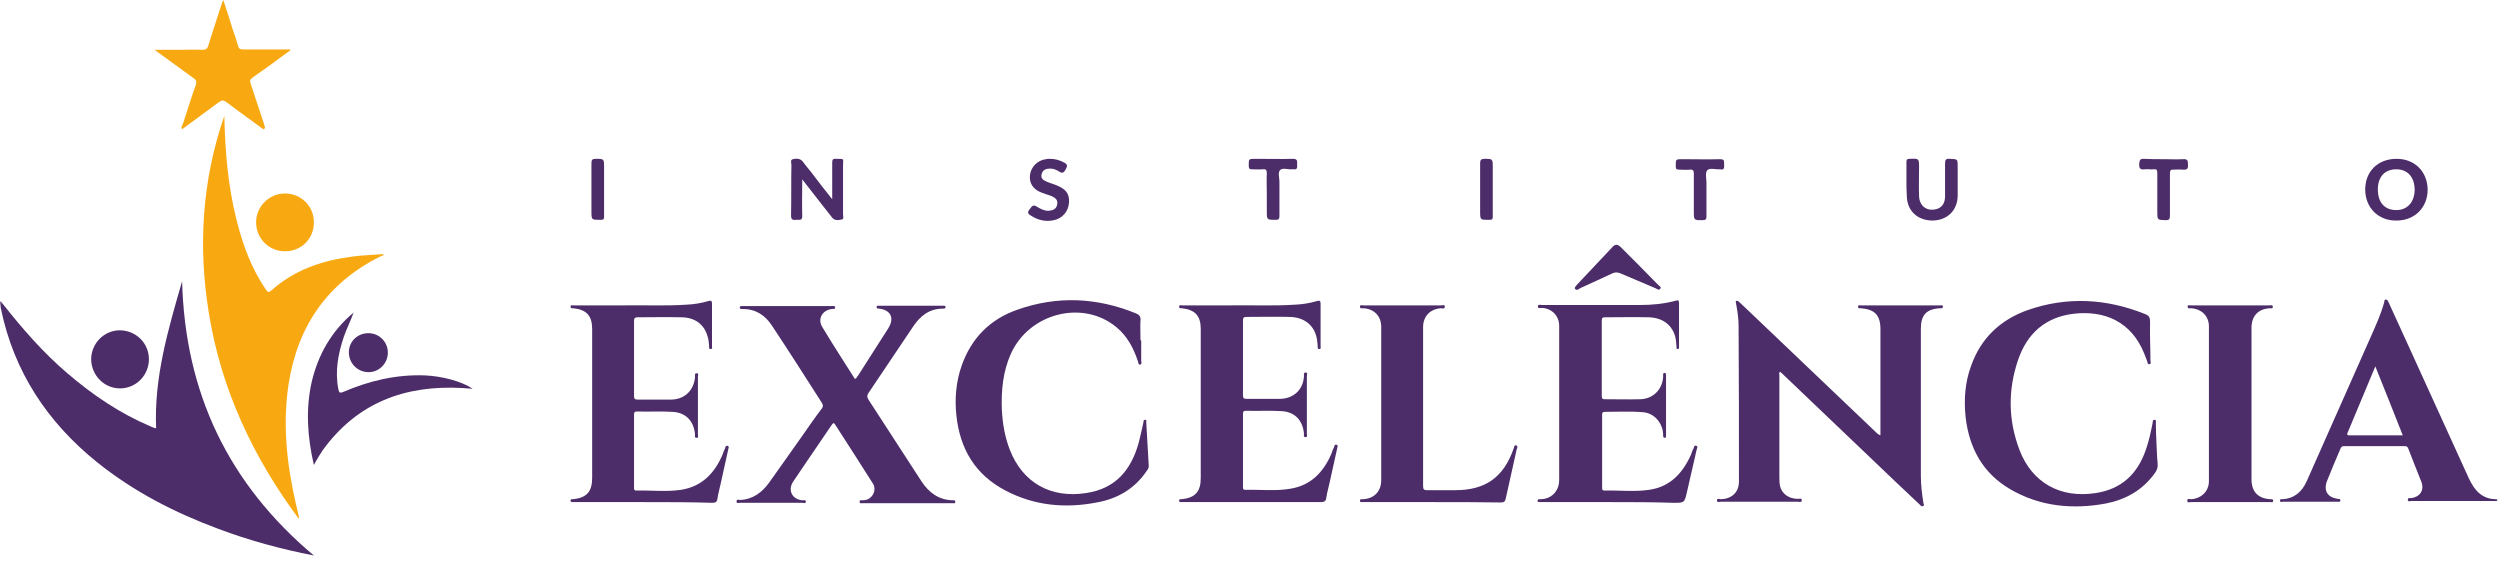 <svg width="187" height="42" viewBox="0 0 187 42" fill="none" xmlns="http://www.w3.org/2000/svg">
<g id="Group">
<path id="Vector" d="M0.149 22.653C1.634 24.543 3.2 26.352 5.036 27.918C6.926 29.538 8.951 30.915 11.246 31.887C11.354 31.941 11.489 31.995 11.597 32.022C11.624 32.022 11.651 32.022 11.678 32.022C11.516 28.242 12.569 24.678 13.622 21.033C13.838 29.376 17.078 36.18 23.477 41.553C20.993 41.067 18.617 40.419 16.322 39.555C13.055 38.34 10.004 36.774 7.277 34.587C3.551 31.59 1.04 27.81 0.068 23.085C0.041 23.004 0.041 22.896 0.041 22.815C0.041 22.734 0.014 22.653 0.149 22.653Z" fill="#4C2D6A"/>
<path id="Vector_2" d="M16.781 8.667C16.835 11.313 17.051 13.905 17.699 16.47C18.158 18.306 18.806 20.088 19.886 21.654C20.021 21.87 20.102 21.897 20.318 21.708C22.019 20.196 24.071 19.494 26.312 19.197C27.095 19.089 27.905 19.062 28.688 19.008C28.688 19.143 28.553 19.143 28.472 19.17C24.503 21.141 22.262 24.381 21.587 28.728C21.128 31.752 21.452 34.722 22.127 37.665C22.208 38.016 22.289 38.367 22.37 38.691C22.37 38.718 22.343 38.718 22.343 38.799C18.914 34.182 16.538 29.106 15.62 23.409C14.81 18.441 15.107 13.5 16.781 8.667Z" fill="#F8A911"/>
<path id="Vector_3" d="M140.657 32.562V32.211C140.657 29.673 140.657 27.135 140.657 24.624C140.657 23.571 140.225 23.139 139.199 23.058C139.118 23.058 138.983 23.085 138.983 22.95C138.983 22.788 139.118 22.842 139.199 22.842C141.17 22.842 143.141 22.842 145.112 22.842C145.193 22.842 145.328 22.788 145.328 22.95C145.328 23.085 145.193 23.058 145.112 23.058C144.086 23.112 143.681 23.571 143.681 24.597C143.681 28.269 143.681 31.914 143.681 35.586C143.681 36.261 143.762 36.936 143.87 37.611C143.87 37.692 143.978 37.8 143.843 37.854C143.735 37.908 143.681 37.827 143.6 37.746C142.952 37.125 142.304 36.531 141.656 35.91C138.902 33.291 136.175 30.672 133.421 28.053C133.34 27.972 133.259 27.891 133.151 27.81C133.043 27.891 133.097 27.999 133.097 28.08C133.097 30.618 133.097 33.156 133.097 35.667C133.097 35.91 133.097 36.153 133.151 36.369C133.286 36.936 133.799 37.314 134.501 37.314C134.609 37.314 134.771 37.233 134.771 37.422C134.771 37.611 134.582 37.53 134.501 37.53C132.584 37.53 130.64 37.53 128.723 37.53C128.615 37.53 128.453 37.611 128.426 37.449C128.426 37.233 128.615 37.341 128.723 37.341C129.533 37.314 130.073 36.828 130.073 36.018C130.073 32.13 130.073 28.269 130.046 24.381C130.046 23.814 129.965 23.274 129.857 22.707C129.857 22.626 129.803 22.545 129.857 22.518C129.938 22.464 130.019 22.518 130.073 22.572C130.208 22.707 130.37 22.842 130.505 22.977C133.772 26.082 137.012 29.187 140.279 32.292C140.414 32.427 140.495 32.508 140.657 32.562Z" fill="#4C2D6A"/>
<path id="Vector_4" d="M63.95 28.35C64.085 28.296 64.112 28.161 64.193 28.08C64.949 26.919 65.678 25.731 66.434 24.57C66.92 23.814 66.65 23.193 65.759 23.085C65.678 23.085 65.57 23.085 65.57 22.977C65.57 22.842 65.678 22.869 65.759 22.869C67.352 22.869 68.918 22.869 70.511 22.869C70.592 22.869 70.727 22.842 70.727 22.977C70.727 23.085 70.619 23.085 70.538 23.085C69.512 23.085 68.837 23.625 68.297 24.435C67.19 26.082 66.083 27.729 64.976 29.376C64.841 29.565 64.841 29.7 64.976 29.916C66.299 31.941 67.595 33.966 68.918 35.991C69.485 36.855 70.214 37.395 71.267 37.422C71.348 37.422 71.456 37.395 71.456 37.53C71.456 37.692 71.321 37.638 71.24 37.638C70.754 37.638 70.241 37.638 69.755 37.638C68.081 37.638 66.407 37.638 64.733 37.638C64.652 37.638 64.598 37.638 64.517 37.638C64.436 37.638 64.301 37.692 64.301 37.53C64.301 37.368 64.436 37.422 64.517 37.422C64.625 37.422 64.76 37.395 64.868 37.368C65.327 37.179 65.57 36.612 65.3 36.18C64.355 34.695 63.41 33.21 62.465 31.752C62.33 31.536 62.276 31.725 62.195 31.806C61.601 32.67 61.007 33.561 60.413 34.425C60.062 34.965 59.684 35.478 59.333 36.018C58.901 36.666 59.252 37.368 60.035 37.422C60.116 37.422 60.278 37.368 60.278 37.53C60.251 37.692 60.116 37.611 60.008 37.611C58.442 37.611 56.903 37.611 55.337 37.611C55.256 37.611 55.094 37.692 55.094 37.503C55.094 37.314 55.256 37.395 55.337 37.395C56.309 37.368 57.011 36.828 57.551 36.072C58.361 34.938 59.171 33.777 59.981 32.643C60.467 31.941 60.953 31.239 61.466 30.564C61.574 30.429 61.574 30.321 61.493 30.159C60.251 28.215 59.009 26.271 57.74 24.354C57.227 23.571 56.525 23.112 55.553 23.112C55.472 23.112 55.337 23.139 55.337 23.004C55.337 22.869 55.472 22.896 55.553 22.896C57.767 22.896 60.008 22.896 62.222 22.896C62.303 22.896 62.438 22.842 62.465 22.977C62.492 23.166 62.33 23.085 62.222 23.112C61.52 23.193 61.142 23.841 61.493 24.435C62.249 25.704 63.113 27.027 63.95 28.35Z" fill="#4C2D6A"/>
<path id="Vector_5" d="M48.155 37.557C46.454 37.557 44.78 37.557 43.079 37.557C42.971 37.557 42.89 37.557 42.782 37.557C42.728 37.557 42.674 37.53 42.674 37.449C42.674 37.368 42.728 37.341 42.782 37.341C42.809 37.341 42.836 37.341 42.863 37.341C43.889 37.233 44.294 36.774 44.294 35.748C44.294 32.049 44.294 28.323 44.294 24.624C44.294 23.625 43.889 23.166 42.89 23.058C42.809 23.058 42.674 23.085 42.674 22.923C42.701 22.788 42.836 22.842 42.917 22.842C44.159 22.842 45.401 22.842 46.616 22.842C48.209 22.815 49.775 22.896 51.368 22.788C51.908 22.761 52.448 22.68 52.988 22.518C53.177 22.464 53.258 22.491 53.258 22.707C53.258 23.76 53.258 24.813 53.258 25.893C53.258 25.974 53.312 26.109 53.15 26.109C53.015 26.109 53.042 25.974 53.042 25.893C53.015 25.65 53.015 25.407 52.934 25.191C52.691 24.273 51.989 23.733 50.936 23.733C49.856 23.706 48.776 23.733 47.696 23.733C47.507 23.733 47.426 23.787 47.426 24.003C47.426 25.893 47.426 27.756 47.426 29.646C47.426 29.835 47.507 29.889 47.669 29.889C48.533 29.889 49.37 29.889 50.234 29.889C51.233 29.862 51.908 29.187 51.989 28.188C51.989 28.08 51.935 27.918 52.124 27.918C52.286 27.918 52.205 28.08 52.205 28.188C52.205 29.619 52.205 31.077 52.205 32.508C52.205 32.589 52.286 32.751 52.097 32.751C51.935 32.751 51.989 32.589 51.989 32.508C51.908 31.509 51.314 30.861 50.315 30.807C49.424 30.753 48.533 30.807 47.642 30.78C47.453 30.78 47.426 30.861 47.426 31.023C47.426 32.832 47.426 34.668 47.426 36.477C47.426 36.585 47.426 36.693 47.588 36.693C48.695 36.666 49.829 36.801 50.936 36.639C52.502 36.396 53.447 35.397 54.041 34.02C54.095 33.858 54.149 33.696 54.23 33.561C54.257 33.48 54.257 33.318 54.419 33.345C54.581 33.399 54.473 33.534 54.473 33.615C54.284 34.479 54.095 35.316 53.906 36.18C53.825 36.558 53.717 36.936 53.663 37.314C53.636 37.53 53.528 37.611 53.285 37.611C51.584 37.557 49.883 37.557 48.155 37.557Z" fill="#4C2D6A"/>
<path id="Vector_6" d="M93.677 37.557C91.976 37.557 90.302 37.557 88.601 37.557C88.493 37.557 88.412 37.557 88.304 37.557C88.25 37.557 88.196 37.53 88.196 37.449C88.196 37.368 88.25 37.341 88.304 37.341C88.331 37.341 88.358 37.341 88.385 37.341C89.411 37.233 89.816 36.774 89.816 35.748C89.816 32.022 89.816 28.296 89.816 24.597C89.816 23.625 89.384 23.166 88.412 23.058C88.331 23.058 88.196 23.085 88.196 22.923C88.223 22.788 88.331 22.842 88.439 22.842C89.627 22.842 90.815 22.842 92.003 22.842C93.623 22.815 95.27 22.896 96.89 22.788C97.43 22.761 97.97 22.68 98.51 22.518C98.699 22.464 98.78 22.491 98.78 22.707C98.78 23.76 98.78 24.813 98.78 25.893C98.78 25.974 98.834 26.109 98.672 26.109C98.537 26.109 98.564 25.974 98.564 25.893C98.537 25.677 98.537 25.461 98.483 25.245C98.267 24.3 97.538 23.733 96.485 23.706C95.405 23.679 94.325 23.706 93.245 23.706C93.002 23.706 92.975 23.787 92.975 24.003C92.975 25.866 92.975 27.702 92.975 29.565C92.975 29.808 93.056 29.835 93.272 29.835C94.109 29.835 94.946 29.835 95.756 29.835C96.782 29.808 97.484 29.133 97.538 28.134C97.538 28.026 97.484 27.864 97.673 27.864C97.835 27.864 97.754 28.026 97.754 28.134C97.754 29.565 97.754 31.023 97.754 32.454C97.754 32.535 97.835 32.697 97.646 32.697C97.484 32.697 97.538 32.535 97.538 32.454C97.457 31.455 96.863 30.807 95.864 30.753C94.973 30.699 94.082 30.753 93.191 30.726C93.002 30.726 92.975 30.807 92.975 30.969C92.975 32.778 92.975 34.614 92.975 36.423C92.975 36.531 92.975 36.639 93.137 36.639C94.271 36.612 95.405 36.747 96.512 36.558C98.051 36.315 98.996 35.316 99.59 33.939C99.644 33.777 99.698 33.615 99.779 33.48C99.806 33.399 99.806 33.237 99.968 33.264C100.13 33.318 100.022 33.453 100.022 33.534C99.833 34.398 99.644 35.235 99.455 36.099C99.374 36.477 99.266 36.828 99.212 37.206C99.185 37.476 99.077 37.557 98.807 37.557C97.052 37.557 95.378 37.557 93.677 37.557Z" fill="#4C2D6A"/>
<path id="Vector_7" d="M120.461 37.557C118.76 37.557 117.086 37.557 115.385 37.557C115.304 37.557 115.223 37.557 115.142 37.557C115.088 37.557 115.034 37.557 115.007 37.476C115.007 37.368 115.061 37.341 115.142 37.341C115.25 37.341 115.385 37.341 115.493 37.314C116.168 37.206 116.627 36.639 116.627 35.91C116.627 33.696 116.627 31.455 116.627 29.241C116.627 27.621 116.627 26.001 116.627 24.381C116.627 23.625 116.087 23.085 115.358 23.031C115.25 23.031 115.034 23.112 115.034 22.923C115.034 22.734 115.25 22.815 115.358 22.815C117.788 22.815 120.218 22.815 122.621 22.815C123.539 22.815 124.457 22.734 125.348 22.491C125.537 22.437 125.591 22.464 125.591 22.68C125.591 23.76 125.591 24.813 125.591 25.893C125.591 25.974 125.618 26.109 125.483 26.109C125.375 26.109 125.402 26.001 125.402 25.92C125.375 25.704 125.375 25.461 125.321 25.245C125.105 24.327 124.376 23.76 123.323 23.733C122.243 23.706 121.136 23.733 120.056 23.733C119.867 23.733 119.813 23.787 119.813 23.976C119.813 25.866 119.813 27.756 119.813 29.646C119.813 29.835 119.894 29.862 120.056 29.862C120.947 29.862 121.811 29.889 122.702 29.862C123.647 29.835 124.349 29.133 124.403 28.188C124.403 28.134 124.403 28.08 124.403 27.999C124.403 27.945 124.43 27.891 124.511 27.891C124.592 27.891 124.592 27.945 124.619 27.999C124.619 28.053 124.619 28.107 124.619 28.188C124.619 29.592 124.619 31.023 124.619 32.427C124.619 32.481 124.619 32.535 124.619 32.616C124.619 32.67 124.619 32.751 124.538 32.751C124.457 32.751 124.403 32.697 124.403 32.616C124.403 32.481 124.403 32.346 124.376 32.238C124.241 31.482 123.647 30.888 122.891 30.834C121.946 30.753 121.001 30.807 120.029 30.807C119.867 30.807 119.84 30.888 119.84 31.023C119.84 32.859 119.84 34.695 119.84 36.504C119.84 36.639 119.867 36.693 120.029 36.693C121.136 36.666 122.243 36.801 123.35 36.639C124.916 36.423 125.861 35.397 126.482 34.02C126.536 33.858 126.59 33.696 126.671 33.561C126.725 33.453 126.698 33.291 126.887 33.345C127.022 33.399 126.941 33.534 126.914 33.615C126.671 34.668 126.428 35.748 126.185 36.801C125.996 37.611 125.996 37.611 125.186 37.611C123.566 37.557 122 37.557 120.461 37.557Z" fill="#4C2D6A"/>
<path id="Vector_8" d="M85.362 25.488C85.362 25.974 85.362 26.487 85.362 26.973C85.362 27.081 85.442 27.243 85.281 27.27C85.145 27.297 85.145 27.108 85.118 27.027C84.794 26.055 84.335 25.164 83.525 24.489C81.014 22.383 76.992 23.409 75.615 26.46C75.02 27.783 74.885 29.214 74.939 30.645C74.993 31.671 75.156 32.67 75.534 33.642C76.505 36.126 78.612 37.287 81.231 36.882C83.445 36.558 84.606 35.154 85.172 33.129C85.308 32.616 85.415 32.103 85.523 31.617C85.55 31.536 85.496 31.401 85.659 31.401C85.793 31.401 85.74 31.536 85.74 31.59C85.793 32.67 85.874 33.777 85.928 34.857C85.928 35.019 85.847 35.127 85.766 35.235C84.876 36.558 83.579 37.314 82.04 37.584C79.665 38.043 77.37 37.827 75.21 36.693C72.942 35.505 71.808 33.588 71.537 31.077C71.403 29.808 71.51 28.539 71.942 27.324C72.671 25.272 74.076 23.868 76.1 23.166C79.07 22.113 82.04 22.248 84.957 23.436C85.227 23.544 85.335 23.679 85.308 23.976C85.281 24.462 85.308 24.921 85.308 25.407C85.335 25.488 85.362 25.488 85.362 25.488Z" fill="#4C2D6A"/>
<path id="Vector_9" d="M161.312 33.291C161.339 33.75 161.339 34.209 161.393 34.668C161.42 34.965 161.339 35.181 161.177 35.397C160.259 36.666 159.017 37.368 157.505 37.665C154.994 38.124 152.564 37.881 150.35 36.585C148.325 35.397 147.299 33.534 147.029 31.212C146.894 29.916 146.975 28.62 147.434 27.378C148.163 25.299 149.621 23.922 151.673 23.193C154.616 22.167 157.559 22.329 160.448 23.49C160.745 23.598 160.826 23.76 160.826 24.057C160.799 25.029 160.853 26.001 160.853 26.973C160.853 27.054 160.934 27.216 160.772 27.243C160.637 27.27 160.637 27.108 160.61 27.027C160.529 26.838 160.475 26.649 160.394 26.46C159.422 24.03 157.397 23.22 155.156 23.463C152.996 23.706 151.619 24.948 150.944 26.946C150.188 29.187 150.215 31.428 151.052 33.642C151.997 36.126 154.13 37.287 156.749 36.882C158.72 36.585 159.908 35.424 160.529 33.588C160.745 32.967 160.88 32.319 161.015 31.644C161.042 31.563 160.988 31.401 161.15 31.401C161.312 31.401 161.258 31.563 161.258 31.644C161.258 32.211 161.285 32.751 161.312 33.291Z" fill="#4C2D6A"/>
<path id="Vector_10" d="M107.204 37.557C105.503 37.557 103.829 37.557 102.128 37.557C102.02 37.557 101.939 37.557 101.831 37.557C101.777 37.557 101.723 37.53 101.723 37.449C101.723 37.368 101.777 37.341 101.831 37.341C101.885 37.341 101.939 37.341 101.966 37.341C102.803 37.287 103.316 36.747 103.316 35.91C103.316 32.778 103.316 29.646 103.316 26.541C103.316 25.839 103.316 25.164 103.316 24.462C103.316 23.652 102.803 23.112 101.993 23.058C101.885 23.058 101.723 23.112 101.723 22.923C101.723 22.788 101.885 22.842 101.993 22.842C103.937 22.842 105.881 22.842 107.798 22.842C107.906 22.842 108.095 22.761 108.068 22.95C108.068 23.139 107.879 23.058 107.771 23.058C106.988 23.112 106.448 23.652 106.448 24.462C106.448 28.431 106.448 32.4 106.448 36.369C106.448 36.612 106.529 36.666 106.745 36.666C107.447 36.666 108.149 36.666 108.851 36.666C111.092 36.666 112.442 35.721 113.198 33.615V33.588C113.279 33.507 113.225 33.264 113.414 33.318C113.576 33.372 113.468 33.534 113.441 33.642C113.171 34.857 112.901 36.072 112.631 37.287C112.577 37.53 112.496 37.584 112.253 37.584C110.633 37.557 108.932 37.557 107.204 37.557Z" fill="#4C2D6A"/>
<path id="Vector_11" d="M166.793 37.557C165.821 37.557 164.849 37.557 163.877 37.557C163.769 37.557 163.607 37.638 163.607 37.449C163.607 37.26 163.796 37.341 163.904 37.341C164.66 37.287 165.227 36.747 165.227 35.991C165.227 32.13 165.227 28.269 165.227 24.408C165.227 23.652 164.687 23.112 163.904 23.058C163.796 23.058 163.634 23.112 163.634 22.923C163.634 22.788 163.796 22.842 163.904 22.842C165.848 22.842 167.792 22.842 169.763 22.842C169.844 22.842 170.006 22.788 170.006 22.95C170.006 23.112 169.844 23.058 169.763 23.058C168.899 23.112 168.413 23.652 168.413 24.516C168.413 28.296 168.413 32.076 168.413 35.856C168.413 36.774 168.899 37.287 169.817 37.341C169.898 37.341 170.033 37.314 170.033 37.449C170.033 37.611 169.898 37.557 169.817 37.557C168.764 37.557 167.792 37.557 166.793 37.557Z" fill="#4C2D6A"/>
<path id="Vector_12" d="M19.697 9.666C18.779 8.991 17.861 8.343 16.943 7.641C16.727 7.479 16.592 7.479 16.376 7.641C15.458 8.316 14.54 8.991 13.622 9.666C13.514 9.504 13.622 9.396 13.676 9.288C14 8.316 14.297 7.317 14.648 6.345C14.729 6.102 14.675 5.967 14.459 5.832C13.595 5.211 12.758 4.59 11.894 3.969C11.813 3.915 11.732 3.834 11.57 3.726H13.46C14 3.726 14.54 3.699 15.107 3.726C15.377 3.726 15.512 3.672 15.593 3.375C15.89 2.376 16.241 1.377 16.565 0.351C16.592 0.27 16.619 0.162 16.7 0C16.97 0.81 17.213 1.539 17.429 2.268C17.564 2.646 17.699 3.024 17.807 3.429C17.861 3.645 17.969 3.699 18.185 3.699C19.373 3.699 20.534 3.699 21.722 3.699C21.695 3.834 21.587 3.861 21.506 3.915C20.642 4.563 19.778 5.184 18.887 5.805C18.698 5.94 18.671 6.075 18.752 6.264C19.076 7.236 19.4 8.235 19.724 9.207C19.751 9.315 19.805 9.45 19.832 9.585C19.751 9.639 19.724 9.666 19.697 9.666Z" fill="#F8A911"/>
<path id="Vector_13" d="M26.447 23.382C26.231 24.003 25.934 24.57 25.718 25.191C25.286 26.487 25.043 27.783 25.313 29.133C25.367 29.403 25.448 29.403 25.664 29.322C27.608 28.485 29.633 27.999 31.793 28.08C33.035 28.134 34.52 28.512 35.357 29.079C35.06 29.052 34.817 29.052 34.601 29.025C30.308 28.782 26.717 30.105 24.125 33.696C24.017 33.858 23.909 34.047 23.801 34.209C23.693 34.371 23.612 34.56 23.477 34.776C22.991 32.67 22.856 30.618 23.315 28.566C23.801 26.514 24.8 24.759 26.447 23.382Z" fill="#4C2D6A"/>
<path id="Vector_14" d="M11.138 26.865C11.138 28.08 10.166 29.052 8.978 29.052C7.79 29.052 6.845 28.08 6.818 26.892C6.818 25.677 7.79 24.705 8.978 24.705C10.193 24.732 11.138 25.677 11.138 26.865Z" fill="#4C2D6A"/>
<path id="Vector_15" d="M23.477 16.659C23.477 17.874 22.505 18.819 21.29 18.792C20.102 18.792 19.157 17.82 19.157 16.632C19.157 15.444 20.129 14.472 21.317 14.472C22.532 14.472 23.504 15.444 23.477 16.659Z" fill="#F8A911"/>
<path id="Vector_16" d="M62.249 14.904C62.249 13.932 62.249 13.068 62.249 12.204C62.249 11.961 62.276 11.853 62.546 11.88C63.194 11.907 63.059 11.799 63.059 12.42C63.059 13.608 63.059 14.823 63.059 16.011C63.059 16.146 63.14 16.389 62.978 16.416C62.735 16.47 62.438 16.524 62.249 16.281C62.006 15.984 61.79 15.687 61.547 15.39C61.061 14.769 60.548 14.121 60.008 13.419C60.008 14.391 59.981 15.255 60.008 16.119C60.035 16.551 59.765 16.416 59.549 16.443C59.306 16.47 59.171 16.443 59.171 16.119C59.198 14.85 59.171 13.608 59.198 12.339C59.198 12.204 59.09 11.961 59.306 11.907C59.549 11.853 59.819 11.826 60.035 12.069C60.224 12.339 60.44 12.582 60.656 12.852C61.169 13.527 61.682 14.202 62.249 14.904Z" fill="#4C2D6A"/>
<path id="Vector_17" d="M142.601 13.446C142.601 13.014 142.601 12.555 142.601 12.123C142.601 11.934 142.655 11.88 142.844 11.88C143.546 11.853 143.546 11.853 143.546 12.528C143.546 13.23 143.519 13.959 143.546 14.661C143.573 15.39 144.086 15.795 144.761 15.66C145.22 15.579 145.49 15.228 145.49 14.688C145.49 13.878 145.49 13.041 145.49 12.231C145.49 11.961 145.544 11.853 145.841 11.88C146.435 11.907 146.435 11.88 146.435 12.474C146.435 13.176 146.435 13.905 146.435 14.607C146.435 15.741 145.652 16.497 144.518 16.497C143.384 16.47 142.628 15.741 142.628 14.607C142.601 14.229 142.601 13.851 142.601 13.446Z" fill="#4C2D6A"/>
<path id="Vector_18" d="M117.977 21.681C117.896 21.681 117.842 21.654 117.815 21.6C117.761 21.546 117.815 21.492 117.842 21.438C117.869 21.384 117.923 21.357 117.95 21.303C118.841 20.358 119.705 19.44 120.596 18.495C120.812 18.252 120.974 18.252 121.217 18.468C122.162 19.413 123.107 20.358 124.052 21.33C124.133 21.411 124.295 21.465 124.187 21.6C124.079 21.735 123.971 21.627 123.863 21.573C122.972 21.195 122.081 20.817 121.19 20.439C120.974 20.358 120.812 20.358 120.623 20.439C119.84 20.817 119.03 21.168 118.22 21.546C118.139 21.6 118.058 21.654 117.977 21.681Z" fill="#4C2D6A"/>
<path id="Vector_19" d="M78.557 11.88C78.935 11.88 79.286 11.988 79.637 12.177C79.907 12.339 79.799 12.474 79.718 12.663C79.61 12.852 79.502 13.014 79.259 12.852C79.043 12.717 78.827 12.609 78.557 12.609C78.26 12.609 77.99 12.69 77.909 13.041C77.828 13.365 78.071 13.5 78.341 13.608C78.584 13.716 78.827 13.77 79.07 13.878C79.745 14.148 80.015 14.526 79.961 15.174C79.907 15.822 79.475 16.335 78.827 16.47C78.206 16.605 77.639 16.47 77.099 16.119C76.91 16.011 76.829 15.903 76.991 15.687C77.153 15.498 77.234 15.255 77.531 15.444C77.801 15.606 78.071 15.768 78.422 15.768C78.746 15.741 78.989 15.66 79.07 15.336C79.151 15.012 79.016 14.823 78.638 14.661C78.395 14.58 78.152 14.499 77.936 14.418C77.261 14.175 76.964 13.689 77.045 13.068C77.126 12.474 77.612 11.988 78.233 11.907C78.314 11.88 78.422 11.88 78.557 11.88Z" fill="#4C2D6A"/>
<path id="Vector_20" d="M26.096 26.352C26.096 25.542 26.744 24.921 27.554 24.921C28.364 24.921 29.012 25.569 29.012 26.379C29.012 27.189 28.337 27.864 27.527 27.837C26.717 27.81 26.096 27.162 26.096 26.352Z" fill="#4C2D6A"/>
<path id="Vector_21" d="M94.757 14.526C94.757 14.013 94.73 13.473 94.757 12.96C94.757 12.69 94.677 12.636 94.433 12.663C94.163 12.69 93.921 12.663 93.65 12.663C93.489 12.663 93.407 12.636 93.407 12.42C93.407 11.88 93.38 11.88 93.92 11.88C94.865 11.88 95.783 11.907 96.728 11.88C97.079 11.88 97.025 12.096 97.025 12.285C97.025 12.474 97.079 12.717 96.755 12.663C96.728 12.663 96.674 12.663 96.647 12.663C96.35 12.69 95.945 12.528 95.756 12.717C95.567 12.906 95.702 13.284 95.702 13.581C95.702 14.445 95.702 15.309 95.702 16.173C95.702 16.362 95.648 16.443 95.459 16.443C94.757 16.443 94.757 16.47 94.757 15.768V14.526Z" fill="#4C2D6A"/>
<path id="Vector_22" d="M127.643 14.553C127.643 15.093 127.643 15.633 127.643 16.2C127.643 16.416 127.589 16.443 127.373 16.47C126.698 16.47 126.698 16.497 126.698 15.795C126.698 14.85 126.698 13.932 126.698 12.987C126.698 12.771 126.644 12.663 126.401 12.69C126.131 12.717 125.861 12.69 125.591 12.69C125.402 12.69 125.348 12.636 125.348 12.447C125.348 11.907 125.321 11.907 125.861 11.907C126.806 11.907 127.724 11.934 128.669 11.907C129.047 11.907 128.939 12.123 128.966 12.312C128.966 12.528 128.993 12.744 128.669 12.663H128.642C128.318 12.69 127.886 12.528 127.697 12.744C127.535 12.933 127.643 13.365 127.643 13.662C127.643 13.959 127.643 14.256 127.643 14.553Z" fill="#4C2D6A"/>
<path id="Vector_23" d="M161.852 11.907C162.338 11.907 162.797 11.934 163.283 11.907C163.634 11.88 163.661 12.015 163.661 12.312C163.688 12.636 163.58 12.717 163.256 12.69C163.04 12.663 162.797 12.69 162.581 12.69C162.365 12.663 162.311 12.771 162.311 12.96C162.311 14.013 162.311 15.066 162.311 16.119C162.311 16.362 162.284 16.47 161.987 16.47C161.366 16.443 161.366 16.47 161.366 15.822C161.366 14.85 161.366 13.905 161.366 12.933C161.366 12.717 161.312 12.636 161.096 12.663C160.88 12.69 160.664 12.636 160.448 12.663C160.07 12.717 159.989 12.582 160.016 12.231C160.043 11.988 160.07 11.88 160.34 11.88C160.853 11.907 161.339 11.907 161.852 11.907Z" fill="#4C2D6A"/>
<path id="Vector_24" d="M45.185 14.202C45.185 14.877 45.185 15.525 45.185 16.2C45.185 16.416 45.131 16.443 44.915 16.443C44.24 16.443 44.24 16.47 44.24 15.768C44.24 14.58 44.24 13.392 44.24 12.204C44.24 11.961 44.294 11.88 44.564 11.88C45.185 11.88 45.185 11.88 45.185 12.528C45.185 13.095 45.185 13.635 45.185 14.202Z" fill="#4C2D6A"/>
<path id="Vector_25" d="M111.659 14.175C111.659 14.85 111.659 15.525 111.659 16.2C111.659 16.416 111.605 16.443 111.389 16.443C110.714 16.443 110.714 16.47 110.714 15.768C110.714 14.58 110.714 13.392 110.714 12.204C110.714 11.961 110.795 11.88 111.038 11.88C111.659 11.88 111.659 11.88 111.659 12.528C111.659 13.068 111.659 13.635 111.659 14.175Z" fill="#4C2D6A"/>
<path id="Vector_26" d="M0.149 22.653C0.122 22.707 0.095 22.761 0.068 22.815C0.014 22.734 -0.04 22.626 0.041 22.545C0.068 22.518 0.122 22.599 0.149 22.653Z" fill="#78588D"/>
<path id="Vector_27" d="M186.665 37.341C185.612 37.314 185.072 36.639 184.667 35.775C183.29 32.724 181.886 29.7 180.509 26.649C179.888 25.299 179.294 23.976 178.673 22.626C178.619 22.545 178.619 22.41 178.457 22.41C178.349 22.41 178.349 22.491 178.349 22.572C178.106 23.49 177.701 24.354 177.323 25.218C175.73 28.809 174.137 32.4 172.544 35.991C172.193 36.774 171.626 37.287 170.735 37.341C170.654 37.341 170.519 37.314 170.546 37.449C170.573 37.611 170.681 37.53 170.762 37.53C172.112 37.53 173.462 37.53 174.839 37.53C174.92 37.53 175.055 37.584 175.055 37.422C175.055 37.287 174.947 37.341 174.866 37.314C174.11 37.206 173.786 36.72 174.056 35.991C174.38 35.181 174.704 34.398 175.055 33.588C175.109 33.453 175.163 33.372 175.325 33.372C176.837 33.372 178.349 33.372 179.861 33.372C179.996 33.372 180.077 33.399 180.131 33.534C180.455 34.398 180.806 35.235 181.13 36.072C181.346 36.693 180.995 37.179 180.347 37.26C180.266 37.26 180.104 37.206 180.104 37.395C180.131 37.557 180.266 37.476 180.374 37.476C181.4 37.476 182.426 37.476 183.452 37.476H183.668C184.64 37.476 185.612 37.476 186.584 37.476C186.665 37.476 186.8 37.53 186.8 37.368C186.827 37.368 186.746 37.341 186.665 37.341ZM179.132 32.562C178.025 32.562 176.918 32.562 175.811 32.562C175.649 32.562 175.487 32.589 175.622 32.319C176.297 30.699 176.972 29.079 177.674 27.405C178.376 29.16 179.051 30.834 179.726 32.562H179.132Z" fill="#4C2D6A"/>
<path id="Vector_28" d="M179.267 11.88C177.863 11.88 176.918 12.825 176.918 14.175C176.918 15.525 177.89 16.524 179.267 16.497C180.617 16.497 181.589 15.525 181.589 14.175C181.562 12.825 180.617 11.88 179.267 11.88ZM179.24 15.714C178.376 15.714 177.863 15.147 177.863 14.175C177.863 13.23 178.376 12.663 179.24 12.663C180.104 12.663 180.617 13.257 180.617 14.229C180.59 15.12 180.077 15.714 179.24 15.714Z" fill="#4C2D6A"/>
</g>
</svg>
